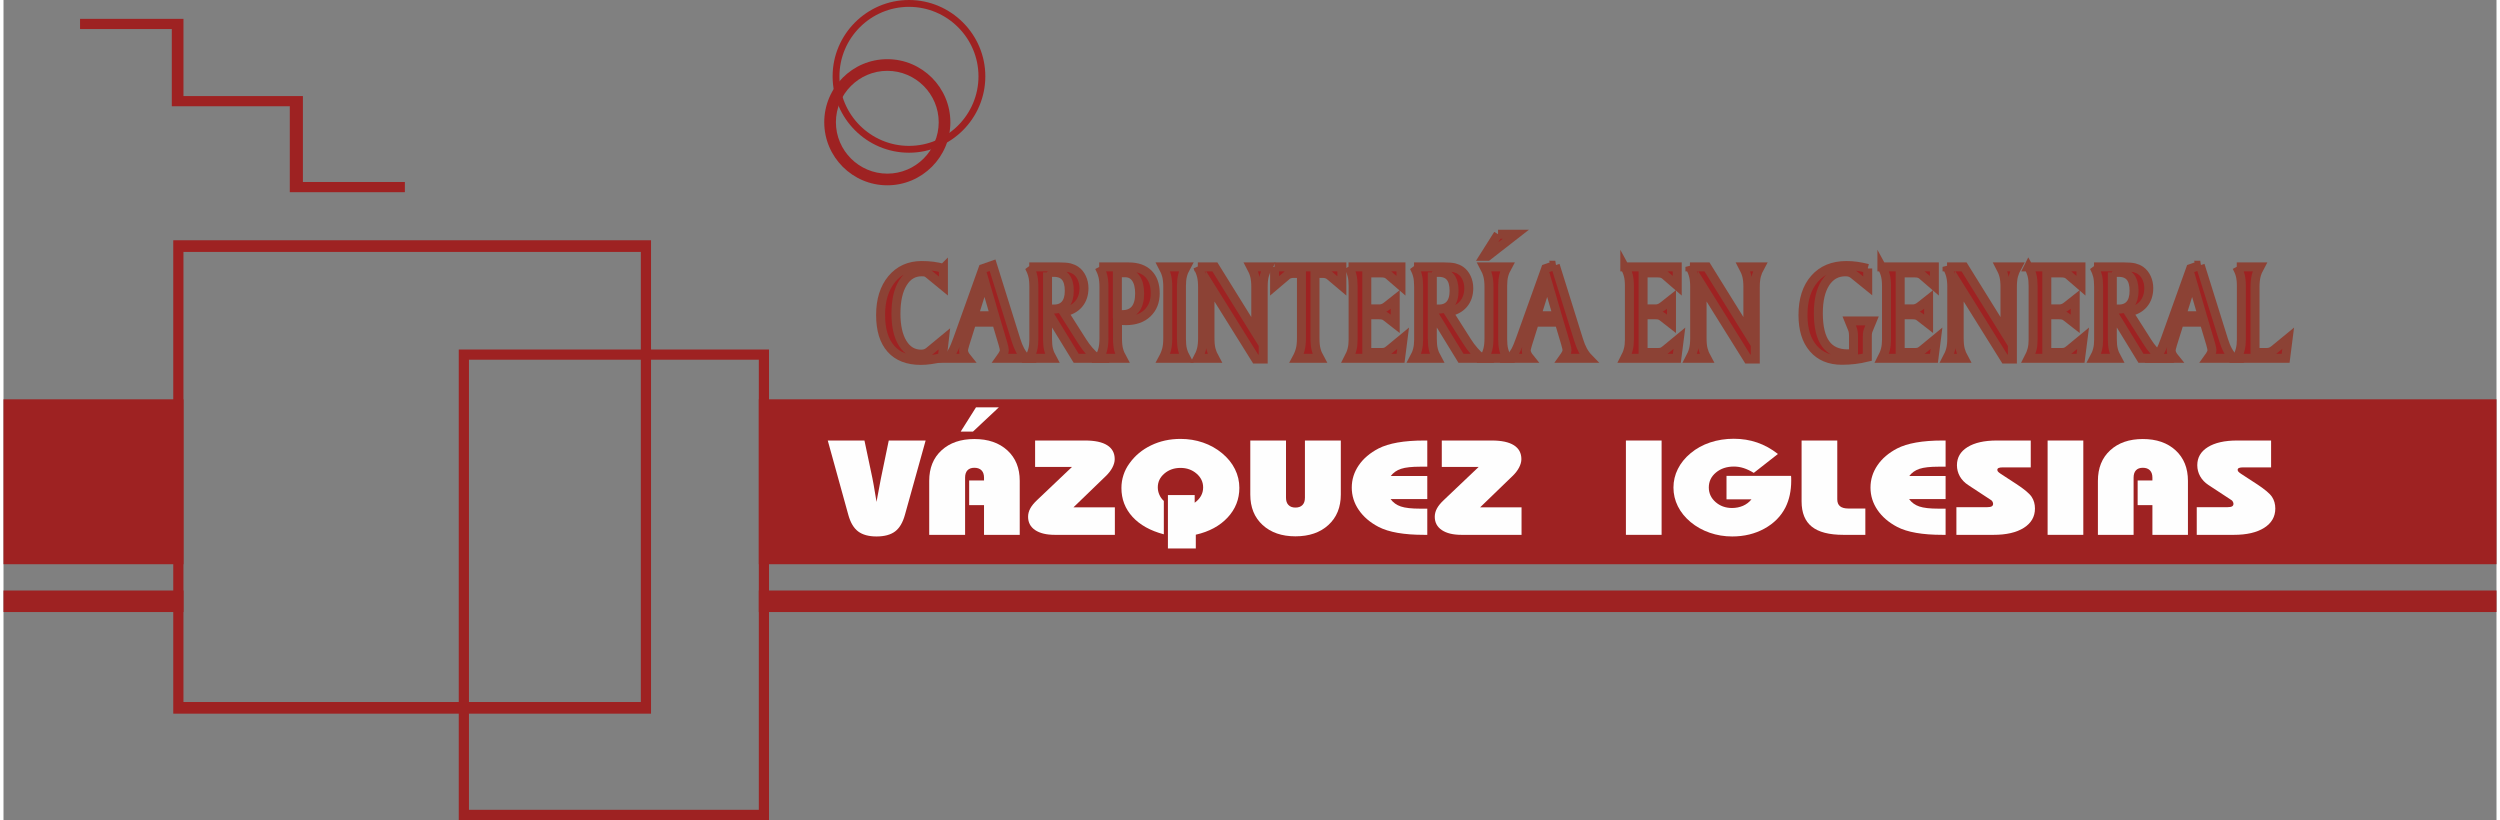 <?xml version="1.0" encoding="UTF-8"?>
<!DOCTYPE svg PUBLIC "-//W3C//DTD SVG 1.1//EN" "http://www.w3.org/Graphics/SVG/1.1/DTD/svg11.dtd">
<!-- Creator: CorelDRAW X8 -->
<svg xmlns="http://www.w3.org/2000/svg" xml:space="preserve" width="250px" height="82px" version="1.1" style="shape-rendering:geometricPrecision; text-rendering:geometricPrecision; image-rendering:optimizeQuality; fill-rule:evenodd; clip-rule:evenodd"
viewBox="0 0 726401 238930"
 xmlns:xlink="http://www.w3.org/1999/xlink">
 <rect x="0" y="0" width="726401" height="238930" fill="#808080" stroke="none"/>
 <defs>
  <style type="text/css">
   <![CDATA[
    .str0 {stroke:#8C4235;stroke-width:2615.04}
    .fil3 {fill:none;fill-rule:nonzero}
    .fil0 {fill:#9E2222}
    .fil1 {fill:#FEFEFE;fill-rule:nonzero}
    .fil2 {fill:#9E2222;fill-rule:nonzero}
   ]]>
  </style>
 </defs>
 <g id="Capa_x0020_1">
  <g id="_1453263087344">
   <g>
    <polygon class="fil0" points="22300,5494 52435,5494 52435,27990 87237,27990 87237,53028 116946,53028 116946,56000 83417,56000 83417,30958 49037,30958 49037,8463 22300,8463 "/>
    <path class="fil0" d="M0 116349l52435 0 0 48055 -52435 0 0 -48055zm220082 0l506319 0 0 48055 -506319 0 0 -48055z"/>
    <path class="fil0" d="M0 172064l52435 0 0 6270 -52435 0 0 -6270zm220082 0l506319 0 0 6270 -506319 0 0 -6270z"/>
    <path class="fil0" d="M132650 101839l90404 0 0 137091 -90404 0 0 -137091zm2972 2972l84460 0 0 131147 -84460 0 0 -131147z"/>
    <path class="fil0" d="M49463 70006l139211 0 0 137941 -139211 0 0 -137941zm2972 3397l133267 0 0 131147 -133267 0 0 -131147z"/>
   </g>
   <path class="fil0" d="M263831 0c12251,0 22248,9997 22248,22248 0,12255 -9997,22249 -22248,22249 -12255,0 -22249,-9994 -22249,-22249 0,-12251 9994,-22248 22249,-22248zm0 1994c11157,0 20254,9098 20254,20254 0,11157 -9097,20258 -20254,20258 -11157,0 -20258,-9101 -20258,-20258 0,-11156 9101,-20254 20258,-20254z"/>
   <path class="fil0" d="M257520 17241c10120,0 18374,8257 18374,18378 0,10117 -8254,18374 -18374,18374 -10121,0 -18374,-8257 -18374,-18374 0,-10121 8253,-18378 18374,-18378zm0 3398c8250,0 14976,6730 14976,14980 0,8246 -6726,14976 -14976,14976 -8250,0 -14977,-6730 -14977,-14976 0,-8250 6727,-14980 14977,-14980z"/>
   <g>
    <path class="fil1" d="M268687 128357l-6037 21665c-617,2234 -1568,3847 -2858,4825 -1294,974 -3099,1465 -5419,1465 -2275,0 -4063,-491 -5354,-1465 -1294,-978 -2244,-2591 -2859,-4825l-5991 -21665 10693 0 2323 11016c124,511 491,2594 1092,6239 48,281 79,491 96,635 340,-1867 703,-3841 1108,-5913 96,-529 158,-851 189,-982l2275 -10995 10742 0z"/>
    <path id="1" class="fil1" d="M269730 155842l0 -15728c0,-3737 1198,-6706 3597,-8902 2402,-2196 5583,-3291 9561,-3291 4001,0 7210,1101 9616,3305 2402,2203 3603,5158 3603,8888l0 15728 -10405 0 0 -8652 -4328 0 0 -7196 4328 0 0 -824c0,-919 -247,-1626 -728,-2124 -494,-498 -1191,-748 -2086,-748 -872,0 -1538,244 -2004,734 -467,491 -697,1205 -697,2138l0 16672 -10457 0zm20296 -37160l-7550 7077 -3573 0 4462 -7077 6661 0z"/>
    <path id="2" class="fil1" d="M300586 128357l14592 0c2827,0 4966,456 6421,1379 1451,920 2182,2269 2182,4046 0,766 -223,1586 -676,2451 -449,858 -1084,1685 -1901,2464l-9441 9125 12063 0 0 8020 -17489 0c-2457,0 -4372,-467 -5745,-1390 -1369,-930 -2052,-2224 -2052,-3874 0,-838 216,-1651 642,-2437 422,-779 1102,-1606 2028,-2471l10117 -9609 -10741 0 0 -7704z"/>
    <path id="3" class="fil1" d="M339283 144243l7800 0 0 2240c807,-576 1418,-1238 1840,-1993 418,-752 624,-1572 624,-2458 0,-1585 -641,-2930 -1925,-4035 -1290,-1109 -2842,-1661 -4664,-1661 -1846,0 -3408,545 -4698,1640 -1283,1095 -1925,2430 -1925,4019 0,751 151,1472 453,2155 298,690 734,1290 1304,1815l0 9719c-3926,-1036 -6970,-2732 -9125,-5086 -2152,-2357 -3230,-5158 -3230,-8415 0,-1290 196,-2543 594,-3761 388,-1215 971,-2354 1750,-3414 1606,-2255 3714,-4005 6311,-5251 2602,-1253 5450,-1874 8556,-1874 2306,0 4492,354 6562,1067 2065,711 3908,1744 5552,3103 1637,1355 2890,2896 3748,4626 861,1723 1287,3552 1287,5470 0,3298 -1129,6177 -3405,8628 -2272,2450 -5370,4128 -9283,5020l0 4016 -8126 0 0 -15570z"/>
    <path id="4" class="fil1" d="M389662 128357l0 15741c0,3707 -1205,6665 -3607,8865 -2406,2210 -5615,3311 -9616,3311 -3978,0 -7159,-1101 -9561,-3298 -2399,-2199 -3593,-5154 -3593,-8878l0 -15741 10405 0 0 16678c0,923 240,1630 724,2121 481,494 1153,741 2025,741 879,0 1561,-247 2045,-741 481,-491 721,-1198 721,-2121l0 -16678 10457 0z"/>
    <path id="5" class="fil1" d="M414858 135982l-2042 0c-2481,0 -4348,206 -5594,618 -1249,412 -2251,1108 -3009,2097l10645 0 0 6726 -10693 0c744,1019 1743,1740 3002,2162 1253,419 3137,628 5649,628l2042 0 0 7629 -885 0c-2955,0 -5536,-189 -7749,-577 -2217,-380 -4070,-964 -5570,-1743 -2478,-1297 -4393,-2937 -5755,-4928 -1363,-1987 -2046,-4163 -2046,-6514 0,-2343 673,-4505 2029,-6489 1352,-1987 3277,-3617 5772,-4918 1500,-765 3353,-1342 5570,-1733 2213,-388 4794,-583 7749,-583l885 0 0 7625z"/>
    <path id="6" class="fil1" d="M419083 128357l14588 0c2828,0 4966,456 6425,1379 1448,920 2179,2269 2179,4046 0,766 -223,1586 -673,2451 -453,858 -1084,1685 -1901,2464l-9444 9125 12066 0 0 8020 -17492 0c-2454,0 -4372,-467 -5741,-1390 -1373,-930 -2053,-2224 -2053,-3874 0,-838 213,-1651 642,-2437 419,-779 1102,-1606 2028,-2471l10114 -9609 -10738 0 0 -7704z"/>
    <polygon class="fil1" points="472732,155842 472732,128357 483131,128357 483131,155842 "/>
    <path id="1" class="fil1" d="M520850 138656c17,154 31,329 37,531 11,196 11,495 11,893 0,1469 -144,2852 -419,4135 -275,1284 -693,2485 -1242,3597 -1325,2622 -3374,4694 -6157,6221 -2769,1521 -5899,2279 -9372,2279 -2293,0 -4482,-360 -6569,-1088 -2079,-720 -3933,-1757 -5549,-3099 -1613,-1345 -2855,-2872 -3717,-4595 -858,-1723 -1290,-3545 -1290,-5463 0,-1901 426,-3710 1283,-5423 852,-1709 2094,-3236 3724,-4591 1647,-1373 3538,-2420 5690,-3134 2141,-713 4444,-1074 6884,-1074 2420,0 4688,368 6805,1095 2128,728 4146,1840 6054,3339l-7035 5512c-1050,-642 -2035,-1105 -2955,-1400 -930,-296 -1870,-447 -2821,-447 -2097,0 -3847,577 -5240,1737 -1393,1160 -2087,2615 -2087,4358 0,1678 656,3092 1963,4249 1315,1150 2914,1730 4805,1730 1156,0 2220,-220 3205,-642 978,-436 1795,-1057 2461,-1877l-7279 0 0 -6843 18810 0z"/>
    <path id="2" class="fil1" d="M523921 128357l10398 0 0 17128c0,913 268,1585 810,2028 536,439 1356,659 2444,659l4925 0 0 7670 -6397 0c-4153,0 -7224,-793 -9201,-2382 -1987,-1592 -2979,-4046 -2979,-7378l0 -17725z"/>
    <path id="3" class="fil1" d="M565885 135982l-2031 0c-2468,0 -4324,206 -5563,618 -1243,412 -2238,1108 -2993,2097l10587 0 0 6726 -10635 0c741,1019 1733,1740 2986,2162 1246,419 3119,628 5618,628l2031 0 0 7629 -882 0c-2937,0 -5504,-189 -7704,-577 -2207,-380 -4050,-964 -5539,-1743 -2464,-1297 -4369,-2937 -5728,-4928 -1352,-1987 -2031,-4163 -2031,-6514 0,-2343 672,-4505 2018,-6489 1345,-1987 3260,-3617 5741,-4918 1489,-765 3332,-1342 5539,-1733 2200,-388 4767,-583 7704,-583l882 0 0 7625z"/>
    <path id="4" class="fil1" d="M569029 155842l0 -8061 8964 0c600,0 1040,-79 1314,-230 278,-158 419,-405 419,-748 0,-196 -55,-392 -165,-597 -103,-210 -237,-361 -388,-464l-6726 -4417c-1047,-689 -1850,-1534 -2419,-2529 -556,-998 -841,-2079 -841,-3243 0,-2244 1022,-4001 3081,-5278 2053,-1277 4898,-1918 8529,-1918l9897 0 0 7824 -8103 0c-566,0 -981,59 -1242,168 -261,120 -395,295 -395,539 0,182 59,347 175,505 117,151 385,374 821,669l4533 2955c2334,1527 3823,2773 4468,3747 649,971 968,2111 968,3418 0,2365 -1078,4239 -3226,5608 -2152,1369 -5106,2052 -8871,2052l-10793 0z"/>
    <polygon id="5" class="fil1" points="595608,155842 595608,128357 606007,128357 606007,155842 "/>
    <path id="6" class="fil1" d="M610262 155842l0 -15728c0,-3737 1187,-6706 3576,-8902 2389,-2196 5553,-3291 9506,-3291 3981,0 7173,1101 9565,3305 2388,2203 3586,5158 3586,8888l0 15728 -10354 0 0 -8652 -4300 0 0 -7196 4300 0 0 -824c0,-919 -244,-1626 -724,-2124 -487,-498 -1181,-748 -2073,-748 -865,0 -1527,244 -1990,734 -464,491 -694,1205 -694,2138l0 16672 -10398 0z"/>
    <path id="7" class="fil1" d="M639062 155842l0 -8061 8967 0c597,0 1040,-79 1315,-230 274,-158 418,-405 418,-748 0,-196 -55,-392 -168,-597 -99,-210 -233,-361 -384,-464l-6730 -4417c-1047,-689 -1850,-1534 -2416,-2529 -559,-998 -844,-2079 -844,-3243 0,-2244 1026,-4001 3081,-5278 2056,-1277 4898,-1918 8532,-1918l9894 0 0 7824 -8099 0c-566,0 -985,59 -1243,168 -264,120 -398,295 -398,539 0,182 59,347 175,505 121,151 388,374 821,669l4536 2955c2334,1527 3820,2773 4469,3747 645,971 967,2111 967,3418 0,2365 -1081,4239 -3229,5608 -2152,1369 -5106,2052 -8871,2052l-10793 0z"/>
   </g>
   <path class="fil2" d="M273869 78180l0 5162 -4352 -3570c-267,-212 -535,-360 -803,-449 -267,-89 -665,-127 -1187,-127 -2317,0 -4142,1084 -5481,3246 -1335,2162 -2004,5138 -2004,8920 0,3679 652,6568 1956,8668 1304,2108 3099,3158 5385,3158 460,0 871,-62 1218,-175 354,-124 697,-306 1026,-556l4541 -3744 -625 5449c-1225,278 -2361,488 -3408,639 -1043,144 -1980,216 -2821,216 -3823,0 -6736,-1126 -8737,-3384 -2008,-2255 -3010,-5535 -3010,-9839 0,-4379 1088,-7876 3267,-10498 2183,-2622 5090,-3933 8738,-3933 1118,0 2192,69 3243,196 1043,137 2062,340 3054,621z"/>
   <path id="1" class="fil2" d="M285880 82013l-3133 9990 6047 0 -2914 -9990zm2310 -4729l6829 21837c364,1167 776,2176 1236,3023 466,848 1012,1600 1657,2262l-7440 0c408,-566 700,-1036 882,-1400 172,-360 261,-687 261,-964 0,-155 -31,-385 -93,-677 -58,-291 -165,-686 -305,-1194l-1877 -6297 -7194 0 -2021 6438 -38 137c-240,786 -360,1342 -360,1675 0,333 89,676 261,1050 175,374 449,786 810,1232l-5773 0c574,-607 1075,-1301 1510,-2073 443,-779 958,-1997 1548,-3665l7307 -20409 2800 -975z"/>
   <path id="2" class="fil2" d="M304206 79357l0 10694 1833 0c1472,0 2591,-453 3353,-1359 765,-903 1153,-2227 1153,-3961 0,-1794 -374,-3143 -1119,-4032 -752,-896 -1877,-1342 -3387,-1342l-1833 0zm-5329 -1585l8802 0c1287,0 2262,82 2921,237 662,164 1280,432 1843,813 734,508 1314,1218 1739,2134 429,920 646,1919 646,2996 0,1878 -522,3429 -1565,4651 -1044,1211 -2509,1987 -4396,2302l5473 8618c621,981 1280,1873 1994,2687 707,816 1459,1547 2262,2196l-6040 0 -8350 -13621 0 8003c0,1242 107,2279 316,3099 213,820 552,1661 1026,2519l-6671 0c470,-872 813,-1719 1022,-2553 213,-827 319,-1792 319,-2890l0 -412 0 -14931c0,-1349 -106,-2447 -319,-3278 -209,-834 -552,-1699 -1022,-2570z"/>
   <path id="3" class="fil2" d="M324553 79477l0 12142c230,24 453,48 663,55 212,7 466,7 758,7 1678,0 2941,-525 3789,-1562 854,-1043 1277,-2580 1277,-4622 0,-1901 -375,-3387 -1112,-4438 -742,-1050 -1778,-1582 -3103,-1582l-2272 0zm-5295 -1705l8569 0c2502,0 4424,662 5759,2000 1335,1329 2001,3226 2001,5684 0,2412 -766,4344 -2293,5796 -1530,1452 -3596,2176 -6215,2176 -394,0 -1077,-21 -2055,-62 -193,-14 -337,-17 -433,-17l0 5202c0,1349 110,2447 326,3288 220,841 566,1695 1050,2567l-6709 0c484,-899 834,-1774 1050,-2629 220,-851 330,-1928 330,-3226l0 -14938c0,-1287 -110,-2358 -330,-3212 -216,-855 -566,-1727 -1050,-2629z"/>
   <path id="4" class="fil2" d="M337859 77772l6712 0c-473,858 -817,1698 -1026,2519 -213,820 -319,1853 -319,3078l0 244 0 15175c0,1242 106,2279 319,3099 209,820 553,1661 1026,2519l-6712 0c487,-899 833,-1774 1050,-2629 219,-851 329,-1928 329,-3233l0 -14931c0,-1287 -110,-2358 -329,-3212 -217,-855 -563,-1727 -1050,-2629z"/>
   <path id="5" class="fil2" d="M348000 77772l4969 0 11915 19187 0 -13346c0,-1287 -110,-2358 -329,-3212 -217,-855 -563,-1727 -1051,-2629l4922 0c-477,871 -827,1729 -1050,2574 -217,840 -330,1925 -330,3267l0 20999 -2200 0 -13305 -21318 0 15250c0,1356 110,2447 330,3288 223,848 569,1702 1050,2574l-4921 0c483,-899 830,-1774 1050,-2629 216,-851 329,-1928 329,-3233l0 -14931c0,-1287 -113,-2358 -329,-3212 -220,-855 -567,-1727 -1050,-2629z"/>
   <path id="6" class="fil2" d="M370358 77772l19609 0 0 5528 -3624 -3061c-223,-158 -484,-291 -796,-401 -309,-100 -601,-155 -882,-155l-2526 0 0 18868c0,1349 110,2447 326,3288 220,841 566,1695 1050,2567l-6709 0c487,-899 834,-1774 1050,-2629 217,-851 330,-1928 330,-3226l0 -18868 -2578 0c-267,0 -559,55 -878,155 -316,110 -553,230 -714,360l-3658 3102 0 -5528z"/>
   <path id="7" class="fil2" d="M391903 77772l15285 0 0 5491 -3586 -3106c-268,-223 -577,-385 -920,-487 -347,-103 -834,-151 -1465,-151l-3981 0 0 10494 3651 0c391,0 765,-69 1119,-213 360,-134 721,-350 1088,-642l2416 -1911 0 7118 -2605 -2029c-285,-223 -587,-387 -899,-473 -305,-96 -796,-144 -1459,-144l-3311 0 0 10981 4547 0c371,0 714,-61 1019,-188 302,-124 659,-361 1074,-707l3943 -3254 -744 5855 -15172 0c473,-899 816,-1760 1026,-2588 213,-827 316,-1788 316,-2886l0 -422 0 -15168c0,-1232 -103,-2262 -316,-3082 -210,-820 -553,-1654 -1026,-2488z"/>
   <path id="8" class="fil2" d="M416327 79357l0 10694 1833 0c1472,0 2591,-453 3352,-1359 766,-903 1153,-2227 1153,-3961 0,-1794 -374,-3143 -1118,-4032 -752,-896 -1877,-1342 -3387,-1342l-1833 0zm-5333 -1585l8806 0c1287,0 2261,82 2920,237 663,164 1280,432 1843,813 735,508 1311,1218 1740,2134 429,920 645,1919 645,2996 0,1878 -521,3429 -1565,4651 -1043,1211 -2508,1987 -4399,2302l5477 8618c621,981 1280,1873 1994,2687 707,816 1458,1547 2262,2196l-6040 0 -8350 -13621 0 8003c0,1242 103,2279 316,3099 212,820 552,1661 1026,2519l-6675 0c473,-872 817,-1719 1026,-2553 213,-827 316,-1792 316,-2890l0 -412 0 -14931c0,-1349 -103,-2447 -316,-3278 -209,-834 -553,-1699 -1026,-2570z"/>
   <path id="9" class="fil2" d="M431454 77772l6710 0c-474,858 -814,1698 -1027,2519 -209,820 -315,1853 -315,3078l0 244 0 15175c0,1242 106,2279 315,3099 213,820 553,1661 1027,2519l-6710 0c484,-899 834,-1774 1050,-2629 217,-851 330,-1928 330,-3233l0 -14931c0,-1287 -113,-2358 -330,-3212 -216,-855 -566,-1727 -1050,-2629zm4019 -9517l5189 0 -8243 6425 -1002 0 4056 -6425z"/>
   <path id="10" class="fil2" d="M449835 82013l-3130 9990 6044 0 -2914 -9990zm2313 -4729l6829 21837c364,1167 776,2176 1236,3023 467,848 1012,1600 1658,2262l-7441 0c409,-566 700,-1036 882,-1400 172,-360 258,-687 258,-964 0,-155 -28,-385 -90,-677 -58,-291 -164,-686 -305,-1194l-1877 -6297 -7193 0 -2022 6438 -37 137c-241,786 -361,1342 -361,1675 0,333 90,676 261,1050 175,374 450,786 810,1232l-5772 0c569,-607 1074,-1301 1510,-2073 442,-779 957,-1997 1547,-3665l7307 -20409 2800 -975z"/>
   <path id="11" class="fil2" d="M472410 77772l15281 0 0 5491 -3586 -3106c-267,-223 -576,-385 -920,-487 -346,-103 -830,-151 -1465,-151l-3981 0 0 10494 3652 0c391,0 765,-69 1118,-213 361,-134 721,-350 1088,-642l2416 -1911 0 7118 -2604 -2029c-285,-223 -587,-387 -900,-473 -305,-96 -796,-144 -1458,-144l-3312 0 0 10981 4547 0c371,0 714,-61 1020,-188 302,-124 659,-361 1074,-707l3943 -3254 -745 5855 -15168 0c470,-899 813,-1760 1022,-2588 213,-827 319,-1788 319,-2886l0 -422 0 -15168c0,-1232 -106,-2262 -319,-3082 -209,-820 -552,-1654 -1022,-2488z"/>
   <path id="12" class="fil2" d="M491388 77772l4969 0 11915 19187 0 -13346c0,-1287 -110,-2358 -326,-3212 -220,-855 -566,-1727 -1050,-2629l4921 0c-480,871 -827,1729 -1050,2574 -220,840 -333,1925 -333,3267l0 20999 -2196 0 -13309 -21318 0 15250c0,1356 113,2447 330,3288 223,848 569,1702 1050,2574l-4921 0c483,-899 833,-1774 1050,-2629 219,-851 329,-1928 329,-3233l0 -14931c0,-1287 -110,-2358 -329,-3212 -217,-855 -567,-1727 -1050,-2629z"/>
   <path id="13" class="fil2" d="M543191 78218l0 5082 -4064 -3291c-329,-281 -689,-484 -1087,-617 -392,-131 -841,-196 -1335,-196 -2468,0 -4400,1064 -5804,3185 -1396,2127 -2100,5075 -2100,8850 0,4012 704,6994 2114,8947 1411,1953 3545,2927 6421,2927 251,0 511,-10 789,-41 282,-27 584,-65 927,-113l0 -4832c0,-542 -24,-985 -76,-1325 -44,-336 -123,-641 -229,-919l-961 -2365 6671 0 -927 2244c-168,357 -284,704 -353,1037 -69,329 -100,697 -100,1108l0 6191c-1187,289 -2398,508 -3634,663 -1228,151 -2491,223 -3778,223 -3576,0 -6363,-1157 -8350,-3477 -1994,-2309 -2989,-5549 -2989,-9705 0,-4489 1126,-8010 3380,-10580 2252,-2571 5351,-3851 9297,-3851 1006,0 2018,76 3048,220 1026,148 2069,357 3140,635z"/>
   <path id="14" class="fil2" d="M547323 77772l15281 0 0 5491 -3586 -3106c-267,-223 -576,-385 -919,-487 -347,-103 -834,-151 -1466,-151l-3981 0 0 10494 3652 0c391,0 765,-69 1118,-213 361,-134 721,-350 1088,-642l2416 -1911 0 7118 -2604 -2029c-285,-223 -587,-387 -900,-473 -305,-96 -796,-144 -1458,-144l-3312 0 0 10981 4547 0c371,0 714,-61 1020,-188 302,-124 659,-361 1074,-707l3943 -3254 -745 5855 -15168 0c470,-899 813,-1760 1022,-2588 213,-827 319,-1788 319,-2886l0 -422 0 -15168c0,-1232 -106,-2262 -319,-3082 -209,-820 -552,-1654 -1022,-2488z"/>
   <path id="15" class="fil2" d="M566301 77772l4969 0 11915 19187 0 -13346c0,-1287 -110,-2358 -326,-3212 -220,-855 -566,-1727 -1050,-2629l4921 0c-480,871 -827,1729 -1050,2574 -220,840 -333,1925 -333,3267l0 20999 -2196 0 -13309 -21318 0 15250c0,1356 113,2447 330,3288 223,848 569,1702 1050,2574l-4921 0c483,-899 833,-1774 1050,-2629 219,-851 329,-1928 329,-3233l0 -14931c0,-1287 -110,-2358 -329,-3212 -217,-855 -567,-1727 -1050,-2629z"/>
   <path id="16" class="fil2" d="M590038 77772l15286 0 0 5491 -3587 -3106c-267,-223 -576,-385 -919,-487 -347,-103 -834,-151 -1466,-151l-3981 0 0 10494 3652 0c391,0 765,-69 1119,-213 360,-134 720,-350 1088,-642l2416 -1911 0 7118 -2605 -2029c-285,-223 -587,-387 -899,-473 -306,-96 -797,-144 -1462,-144l-3309 0 0 10981 4548 0c370,0 713,-61 1015,-188 306,-124 659,-361 1078,-707l3943 -3254 -745 5855 -15172 0c474,-899 814,-1760 1027,-2588 212,-827 315,-1788 315,-2886l0 -422 0 -15168c0,-1232 -103,-2262 -315,-3082 -213,-820 -553,-1654 -1027,-2488z"/>
   <path id="17" class="fil2" d="M614463 79357l0 10694 1832 0c1472,0 2591,-453 3353,-1359 765,-903 1150,-2227 1150,-3961 0,-1794 -371,-3143 -1116,-4032 -751,-896 -1877,-1342 -3387,-1342l-1832 0zm-5333 -1585l8806 0c1287,0 2261,82 2920,237 662,164 1280,432 1843,813 734,508 1311,1218 1740,2134 429,920 645,1919 645,2996 0,1878 -522,3429 -1565,4651 -1043,1211 -2508,1987 -4399,2302l5477 8618c617,981 1276,1873 1994,2687 707,816 1458,1547 2261,2196l-6040 0 -8349 -13621 0 8003c0,1242 103,2279 315,3099 213,820 553,1661 1026,2519l-6674 0c473,-872 813,-1719 1026,-2553 212,-827 315,-1792 315,-2890l0 -412 0 -14931c0,-1349 -103,-2447 -315,-3278 -213,-834 -553,-1699 -1026,-2570z"/>
   <path id="18" class="fil2" d="M637758 82013l-3130 9990 6043 0 -2913 -9990zm2313 -4729l6829 21837c364,1167 772,2176 1236,3023 466,848 1012,1600 1657,2262l-7443 0c411,-566 703,-1036 885,-1400 172,-360 257,-687 257,-964 0,-155 -27,-385 -92,-677 -55,-291 -162,-686 -302,-1194l-1878 -6297 -7196 0 -2018 6438 -38 137c-243,786 -360,1342 -360,1675 0,333 89,676 261,1050 175,374 446,786 810,1232l-5773 0c570,-607 1075,-1301 1510,-2073 440,-779 958,-1997 1548,-3665l7306 -20409 2801 -975z"/>
   <path id="19" class="fil2" d="M650720 77772l6709 0c-487,889 -834,1753 -1050,2608 -216,854 -330,1932 -330,3233l0 19087 3436 0c398,0 775,-68 1125,-195 354,-137 724,-367 1129,-700l3964 -3254 -745 5855 -14238 0c470,-899 813,-1760 1022,-2588 213,-827 320,-1788 320,-2886l0 -422 0 -15175c0,-1232 -107,-2262 -320,-3082 -209,-820 -552,-1647 -1022,-2481z"/>
   <g>
    <path id="20" class="fil3 str0" d="M273869 78180l0 5162 -4352 -3570c-267,-212 -535,-360 -803,-449 -267,-89 -665,-127 -1187,-127 -2317,0 -4142,1084 -5481,3246 -1335,2162 -2004,5138 -2004,8920 0,3679 652,6568 1956,8668 1304,2108 3099,3158 5385,3158 460,0 871,-62 1218,-175 354,-124 697,-306 1026,-556l4541 -3744 -625 5449c-1225,278 -2361,488 -3408,639 -1043,144 -1980,216 -2821,216 -3823,0 -6736,-1126 -8737,-3384 -2008,-2255 -3010,-5535 -3010,-9839 0,-4379 1088,-7876 3267,-10498 2183,-2622 5090,-3933 8738,-3933 1118,0 2192,69 3243,196 1043,137 2062,340 3054,621z"/>
   </g>
   <g>
    <path id="21" class="fil3 str0" d="M285880 82013l-3133 9990 6047 0 -2914 -9990zm2310 -4729l6829 21837c364,1167 776,2176 1236,3023 466,848 1012,1600 1657,2262l-7440 0c408,-566 700,-1036 882,-1400 172,-360 261,-687 261,-964 0,-155 -31,-385 -93,-677 -58,-291 -165,-686 -305,-1194l-1877 -6297 -7194 0 -2021 6438 -38 137c-240,786 -360,1342 -360,1675 0,333 89,676 261,1050 175,374 449,786 810,1232l-5773 0c574,-607 1075,-1301 1510,-2073 443,-779 958,-1997 1548,-3665l7307 -20409 2800 -975z"/>
   </g>
   <g>
    <path id="22" class="fil3 str0" d="M304206 79357l0 10694 1833 0c1472,0 2591,-453 3353,-1359 765,-903 1153,-2227 1153,-3961 0,-1794 -374,-3143 -1119,-4032 -752,-896 -1877,-1342 -3387,-1342l-1833 0zm-5329 -1585l8802 0c1287,0 2262,82 2921,237 662,164 1280,432 1843,813 734,508 1314,1218 1739,2134 429,920 646,1919 646,2996 0,1878 -522,3429 -1565,4651 -1044,1211 -2509,1987 -4396,2302l5473 8618c621,981 1280,1873 1994,2687 707,816 1459,1547 2262,2196l-6040 0 -8350 -13621 0 8003c0,1242 107,2279 316,3099 213,820 552,1661 1026,2519l-6671 0c470,-872 813,-1719 1022,-2553 213,-827 319,-1792 319,-2890l0 -412 0 -14931c0,-1349 -106,-2447 -319,-3278 -209,-834 -552,-1699 -1022,-2570z"/>
   </g>
   <g>
    <path id="23" class="fil3 str0" d="M324553 79477l0 12142c230,24 453,48 663,55 212,7 466,7 758,7 1678,0 2941,-525 3789,-1562 854,-1043 1277,-2580 1277,-4622 0,-1901 -375,-3387 -1112,-4438 -742,-1050 -1778,-1582 -3103,-1582l-2272 0zm-5295 -1705l8569 0c2502,0 4424,662 5759,2000 1335,1329 2001,3226 2001,5684 0,2412 -766,4344 -2293,5796 -1530,1452 -3596,2176 -6215,2176 -394,0 -1077,-21 -2055,-62 -193,-14 -337,-17 -433,-17l0 5202c0,1349 110,2447 326,3288 220,841 566,1695 1050,2567l-6709 0c484,-899 834,-1774 1050,-2629 220,-851 330,-1928 330,-3226l0 -14938c0,-1287 -110,-2358 -330,-3212 -216,-855 -566,-1727 -1050,-2629z"/>
   </g>
   <g>
    <path id="24" class="fil3 str0" d="M337859 77772l6712 0c-473,858 -817,1698 -1026,2519 -213,820 -319,1853 -319,3078l0 244 0 15175c0,1242 106,2279 319,3099 209,820 553,1661 1026,2519l-6712 0c487,-899 833,-1774 1050,-2629 219,-851 329,-1928 329,-3233l0 -14931c0,-1287 -110,-2358 -329,-3212 -217,-855 -563,-1727 -1050,-2629z"/>
   </g>
   <g>
    <path id="25" class="fil3 str0" d="M348000 77772l4969 0 11915 19187 0 -13346c0,-1287 -110,-2358 -329,-3212 -217,-855 -563,-1727 -1051,-2629l4922 0c-477,871 -827,1729 -1050,2574 -217,840 -330,1925 -330,3267l0 20999 -2200 0 -13305 -21318 0 15250c0,1356 110,2447 330,3288 223,848 569,1702 1050,2574l-4921 0c483,-899 830,-1774 1050,-2629 216,-851 329,-1928 329,-3233l0 -14931c0,-1287 -113,-2358 -329,-3212 -220,-855 -567,-1727 -1050,-2629z"/>
   </g>
   <g>
    <path id="26" class="fil3 str0" d="M370358 77772l19609 0 0 5528 -3624 -3061c-223,-158 -484,-291 -796,-401 -309,-100 -601,-155 -882,-155l-2526 0 0 18868c0,1349 110,2447 326,3288 220,841 566,1695 1050,2567l-6709 0c487,-899 834,-1774 1050,-2629 217,-851 330,-1928 330,-3226l0 -18868 -2578 0c-267,0 -559,55 -878,155 -316,110 -553,230 -714,360l-3658 3102 0 -5528z"/>
   </g>
   <g>
    <path id="27" class="fil3 str0" d="M391903 77772l15285 0 0 5491 -3586 -3106c-268,-223 -577,-385 -920,-487 -347,-103 -834,-151 -1465,-151l-3981 0 0 10494 3651 0c391,0 765,-69 1119,-213 360,-134 721,-350 1088,-642l2416 -1911 0 7118 -2605 -2029c-285,-223 -587,-387 -899,-473 -305,-96 -796,-144 -1459,-144l-3311 0 0 10981 4547 0c371,0 714,-61 1019,-188 302,-124 659,-361 1074,-707l3943 -3254 -744 5855 -15172 0c473,-899 816,-1760 1026,-2588 213,-827 316,-1788 316,-2886l0 -422 0 -15168c0,-1232 -103,-2262 -316,-3082 -210,-820 -553,-1654 -1026,-2488z"/>
   </g>
   <g>
    <path id="28" class="fil3 str0" d="M416327 79357l0 10694 1833 0c1472,0 2591,-453 3352,-1359 766,-903 1153,-2227 1153,-3961 0,-1794 -374,-3143 -1118,-4032 -752,-896 -1877,-1342 -3387,-1342l-1833 0zm-5333 -1585l8806 0c1287,0 2261,82 2920,237 663,164 1280,432 1843,813 735,508 1311,1218 1740,2134 429,920 645,1919 645,2996 0,1878 -521,3429 -1565,4651 -1043,1211 -2508,1987 -4399,2302l5477 8618c621,981 1280,1873 1994,2687 707,816 1458,1547 2262,2196l-6040 0 -8350 -13621 0 8003c0,1242 103,2279 316,3099 212,820 552,1661 1026,2519l-6675 0c473,-872 817,-1719 1026,-2553 213,-827 316,-1792 316,-2890l0 -412 0 -14931c0,-1349 -103,-2447 -316,-3278 -209,-834 -553,-1699 -1026,-2570z"/>
   </g>
   <g>
    <path id="29" class="fil3 str0" d="M431454 77772l6710 0c-474,858 -814,1698 -1027,2519 -209,820 -315,1853 -315,3078l0 244 0 15175c0,1242 106,2279 315,3099 213,820 553,1661 1027,2519l-6710 0c484,-899 834,-1774 1050,-2629 217,-851 330,-1928 330,-3233l0 -14931c0,-1287 -113,-2358 -330,-3212 -216,-855 -566,-1727 -1050,-2629zm4019 -9517l5189 0 -8243 6425 -1002 0 4056 -6425z"/>
   </g>
   <g>
    <path id="30" class="fil3 str0" d="M449835 82013l-3130 9990 6044 0 -2914 -9990zm2313 -4729l6829 21837c364,1167 776,2176 1236,3023 467,848 1012,1600 1658,2262l-7441 0c409,-566 700,-1036 882,-1400 172,-360 258,-687 258,-964 0,-155 -28,-385 -90,-677 -58,-291 -164,-686 -305,-1194l-1877 -6297 -7193 0 -2022 6438 -37 137c-241,786 -361,1342 -361,1675 0,333 90,676 261,1050 175,374 450,786 810,1232l-5772 0c569,-607 1074,-1301 1510,-2073 442,-779 957,-1997 1547,-3665l7307 -20409 2800 -975z"/>
   </g>
   <g>
    <path id="31" class="fil3 str0" d="M472410 77772l15281 0 0 5491 -3586 -3106c-267,-223 -576,-385 -920,-487 -346,-103 -830,-151 -1465,-151l-3981 0 0 10494 3652 0c391,0 765,-69 1118,-213 361,-134 721,-350 1088,-642l2416 -1911 0 7118 -2604 -2029c-285,-223 -587,-387 -900,-473 -305,-96 -796,-144 -1458,-144l-3312 0 0 10981 4547 0c371,0 714,-61 1020,-188 302,-124 659,-361 1074,-707l3943 -3254 -745 5855 -15168 0c470,-899 813,-1760 1022,-2588 213,-827 319,-1788 319,-2886l0 -422 0 -15168c0,-1232 -106,-2262 -319,-3082 -209,-820 -552,-1654 -1022,-2488z"/>
   </g>
   <g>
    <path id="32" class="fil3 str0" d="M491388 77772l4969 0 11915 19187 0 -13346c0,-1287 -110,-2358 -326,-3212 -220,-855 -566,-1727 -1050,-2629l4921 0c-480,871 -827,1729 -1050,2574 -220,840 -333,1925 -333,3267l0 20999 -2196 0 -13309 -21318 0 15250c0,1356 113,2447 330,3288 223,848 569,1702 1050,2574l-4921 0c483,-899 833,-1774 1050,-2629 219,-851 329,-1928 329,-3233l0 -14931c0,-1287 -110,-2358 -329,-3212 -217,-855 -567,-1727 -1050,-2629z"/>
   </g>
   <g>
    <path id="33" class="fil3 str0" d="M543191 78218l0 5082 -4064 -3291c-329,-281 -689,-484 -1087,-617 -392,-131 -841,-196 -1335,-196 -2468,0 -4400,1064 -5804,3185 -1396,2127 -2100,5075 -2100,8850 0,4012 704,6994 2114,8947 1411,1953 3545,2927 6421,2927 251,0 511,-10 789,-41 282,-27 584,-65 927,-113l0 -4832c0,-542 -24,-985 -76,-1325 -44,-336 -123,-641 -229,-919l-961 -2365 6671 0 -927 2244c-168,357 -284,704 -353,1037 -69,329 -100,697 -100,1108l0 6191c-1187,289 -2398,508 -3634,663 -1228,151 -2491,223 -3778,223 -3576,0 -6363,-1157 -8350,-3477 -1994,-2309 -2989,-5549 -2989,-9705 0,-4489 1126,-8010 3380,-10580 2252,-2571 5351,-3851 9297,-3851 1006,0 2018,76 3048,220 1026,148 2069,357 3140,635z"/>
   </g>
   <g>
    <path id="34" class="fil3 str0" d="M547323 77772l15281 0 0 5491 -3586 -3106c-267,-223 -576,-385 -919,-487 -347,-103 -834,-151 -1466,-151l-3981 0 0 10494 3652 0c391,0 765,-69 1118,-213 361,-134 721,-350 1088,-642l2416 -1911 0 7118 -2604 -2029c-285,-223 -587,-387 -900,-473 -305,-96 -796,-144 -1458,-144l-3312 0 0 10981 4547 0c371,0 714,-61 1020,-188 302,-124 659,-361 1074,-707l3943 -3254 -745 5855 -15168 0c470,-899 813,-1760 1022,-2588 213,-827 319,-1788 319,-2886l0 -422 0 -15168c0,-1232 -106,-2262 -319,-3082 -209,-820 -552,-1654 -1022,-2488z"/>
   </g>
   <g>
    <path id="35" class="fil3 str0" d="M566301 77772l4969 0 11915 19187 0 -13346c0,-1287 -110,-2358 -326,-3212 -220,-855 -566,-1727 -1050,-2629l4921 0c-480,871 -827,1729 -1050,2574 -220,840 -333,1925 -333,3267l0 20999 -2196 0 -13309 -21318 0 15250c0,1356 113,2447 330,3288 223,848 569,1702 1050,2574l-4921 0c483,-899 833,-1774 1050,-2629 219,-851 329,-1928 329,-3233l0 -14931c0,-1287 -110,-2358 -329,-3212 -217,-855 -567,-1727 -1050,-2629z"/>
   </g>
   <g>
    <path id="36" class="fil3 str0" d="M590038 77772l15286 0 0 5491 -3587 -3106c-267,-223 -576,-385 -919,-487 -347,-103 -834,-151 -1466,-151l-3981 0 0 10494 3652 0c391,0 765,-69 1119,-213 360,-134 720,-350 1088,-642l2416 -1911 0 7118 -2605 -2029c-285,-223 -587,-387 -899,-473 -306,-96 -797,-144 -1462,-144l-3309 0 0 10981 4548 0c370,0 713,-61 1015,-188 306,-124 659,-361 1078,-707l3943 -3254 -745 5855 -15172 0c474,-899 814,-1760 1027,-2588 212,-827 315,-1788 315,-2886l0 -422 0 -15168c0,-1232 -103,-2262 -315,-3082 -213,-820 -553,-1654 -1027,-2488z"/>
   </g>
   <g>
    <path id="37" class="fil3 str0" d="M614463 79357l0 10694 1832 0c1472,0 2591,-453 3353,-1359 765,-903 1150,-2227 1150,-3961 0,-1794 -371,-3143 -1116,-4032 -751,-896 -1877,-1342 -3387,-1342l-1832 0zm-5333 -1585l8806 0c1287,0 2261,82 2920,237 662,164 1280,432 1843,813 734,508 1311,1218 1740,2134 429,920 645,1919 645,2996 0,1878 -522,3429 -1565,4651 -1043,1211 -2508,1987 -4399,2302l5477 8618c617,981 1276,1873 1994,2687 707,816 1458,1547 2261,2196l-6040 0 -8349 -13621 0 8003c0,1242 103,2279 315,3099 213,820 553,1661 1026,2519l-6674 0c473,-872 813,-1719 1026,-2553 212,-827 315,-1792 315,-2890l0 -412 0 -14931c0,-1349 -103,-2447 -315,-3278 -213,-834 -553,-1699 -1026,-2570z"/>
   </g>
   <g>
    <path id="38" class="fil3 str0" d="M637758 82013l-3130 9990 6043 0 -2913 -9990zm2313 -4729l6829 21837c364,1167 772,2176 1236,3023 466,848 1012,1600 1657,2262l-7443 0c411,-566 703,-1036 885,-1400 172,-360 257,-687 257,-964 0,-155 -27,-385 -92,-677 -55,-291 -162,-686 -302,-1194l-1878 -6297 -7196 0 -2018 6438 -38 137c-243,786 -360,1342 -360,1675 0,333 89,676 261,1050 175,374 446,786 810,1232l-5773 0c570,-607 1075,-1301 1510,-2073 440,-779 958,-1997 1548,-3665l7306 -20409 2801 -975z"/>
   </g>
   <g>
    <path id="39" class="fil3 str0" d="M650720 77772l6709 0c-487,889 -834,1753 -1050,2608 -216,854 -330,1932 -330,3233l0 19087 3436 0c398,0 775,-68 1125,-195 354,-137 724,-367 1129,-700l3964 -3254 -745 5855 -14238 0c470,-899 813,-1760 1022,-2588 213,-827 320,-1788 320,-2886l0 -422 0 -15175c0,-1232 -107,-2262 -320,-3082 -209,-820 -552,-1647 -1022,-2481z"/>
   </g>
  </g>
 </g>
</svg>
